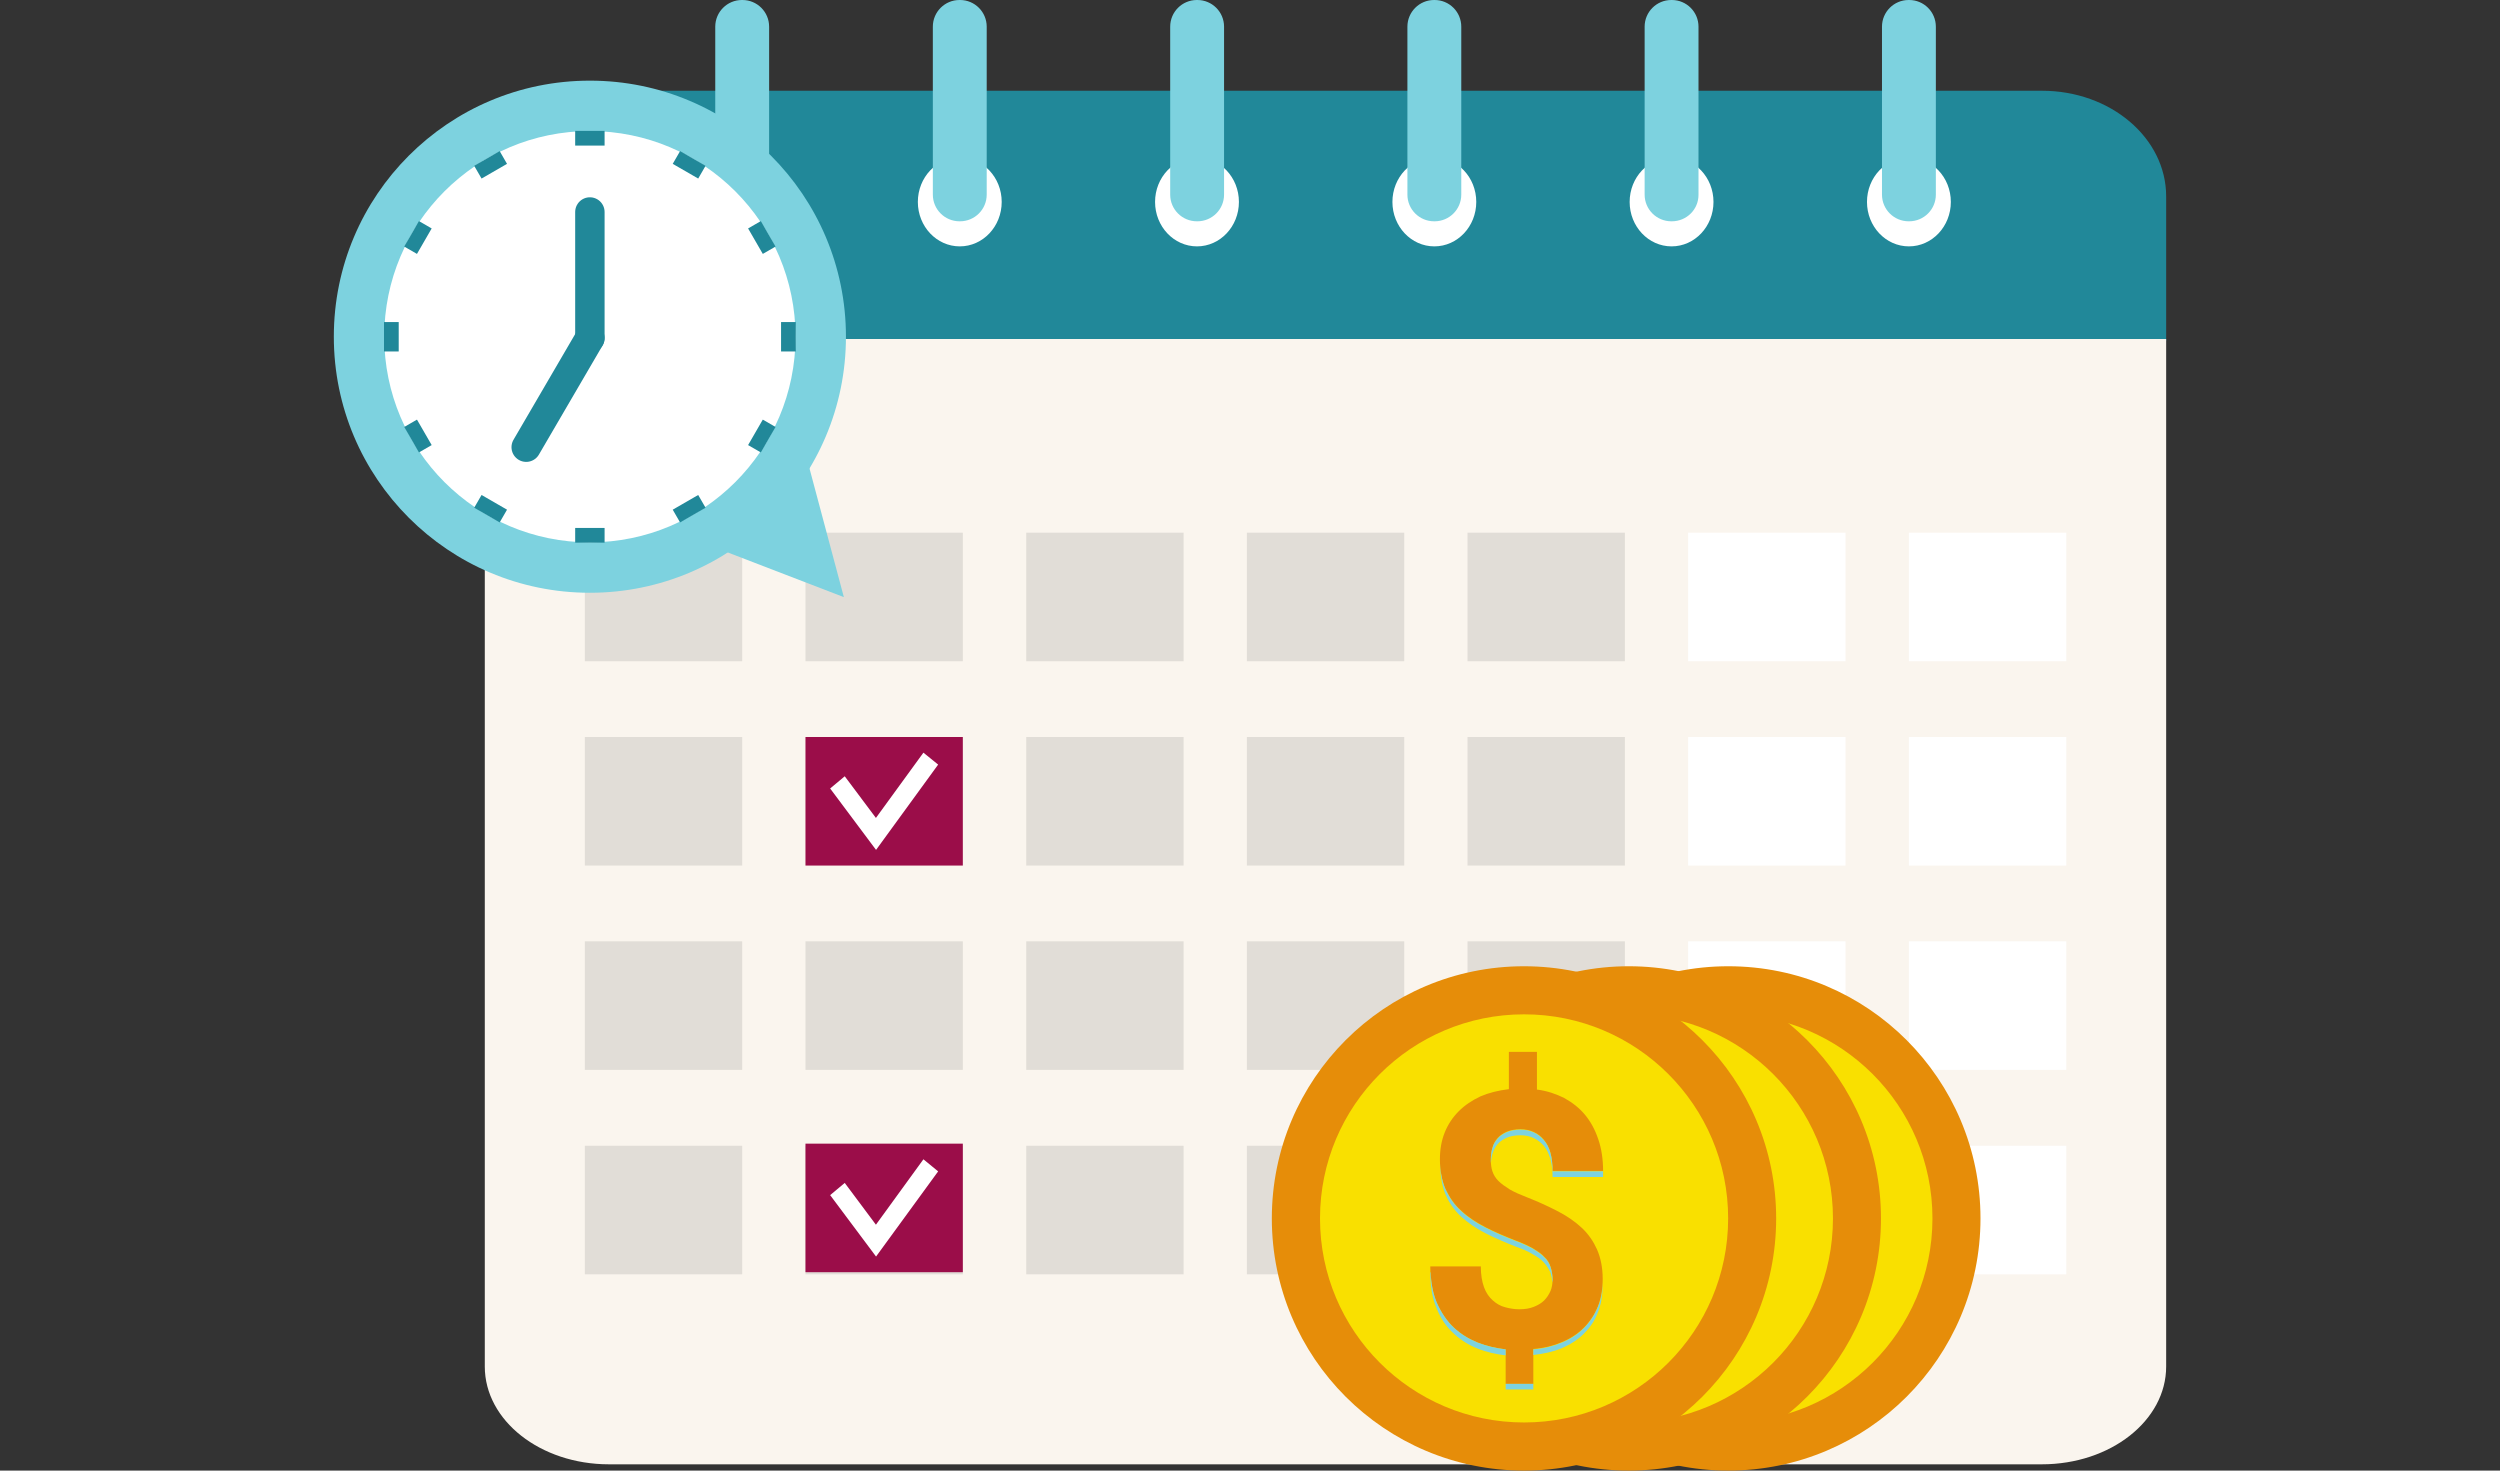 <?xml version="1.0" encoding="UTF-8"?> <svg xmlns="http://www.w3.org/2000/svg" width="1700" height="1000" viewBox="0 0 1700 1000" fill="none"><rect x="0" y="0" width="1700" height="1000" fill="#333333" stroke="none"/><g clip-path="url(#clip0_1946_412)"><path d="M1472.99 133.523V231.77H329.66V133.523C329.66 93.827 367.461 61.709 414.104 61.709H1388.55C1435.19 61.709 1472.99 93.827 1472.99 133.523Z" fill="#218899"></path><path d="M1472.99 588.672V929.245C1472.99 965.964 1435.19 995.736 1388.46 995.736H414.104C367.461 995.736 329.66 965.964 329.66 929.245V650.742V230.507H1472.99V588.672Z" fill="#FAF5EE"></path><path d="M652.646 167.535C668.391 167.535 681.155 154.004 681.155 137.312C681.155 120.62 668.391 107.089 652.646 107.089C636.901 107.089 624.137 120.62 624.137 137.312C624.137 154.004 636.901 167.535 652.646 167.535Z" fill="white"></path><path d="M652.827 150.484H652.466C642.452 150.484 634.332 142.364 634.332 132.35V18.134C634.332 8.12 642.452 0 652.466 0H652.827C662.841 0 670.96 8.12 670.96 18.134V132.35C670.96 142.364 662.841 150.484 652.827 150.484Z" fill="#7DD2DF"></path><path d="M504.689 167.535C520.434 167.535 533.197 154.004 533.197 137.312C533.197 120.62 520.434 107.089 504.689 107.089C488.944 107.089 476.18 120.62 476.18 137.312C476.18 154.004 488.944 167.535 504.689 167.535Z" fill="white"></path><path d="M504.87 150.484H504.509C494.495 150.484 486.375 142.364 486.375 132.35V18.134C486.375 8.12 494.495 0 504.509 0H504.87C514.884 0 523.003 8.12 523.003 18.134V132.35C523.003 142.364 514.884 150.484 504.87 150.484Z" fill="#7DD2DF"></path><path d="M813.954 167.535C829.699 167.535 842.463 154.004 842.463 137.312C842.463 120.62 829.699 107.089 813.954 107.089C798.209 107.089 785.445 120.62 785.445 137.312C785.445 154.004 798.209 167.535 813.954 167.535Z" fill="white"></path><path d="M814.225 150.484H813.864C803.85 150.484 795.73 142.364 795.73 132.35V18.134C795.73 8.12 803.85 0 813.864 0H814.225C824.239 0 832.359 8.12 832.359 18.134V132.35C832.359 142.364 824.239 150.484 814.225 150.484Z" fill="#7DD2DF"></path><path d="M975.353 167.535C991.098 167.535 1003.86 154.004 1003.86 137.312C1003.86 120.62 991.098 107.089 975.353 107.089C959.608 107.089 946.844 120.62 946.844 137.312C946.844 154.004 959.608 167.535 975.353 167.535Z" fill="white"></path><path d="M975.534 150.484H975.173C965.159 150.484 957.039 142.364 957.039 132.35V18.134C957.039 8.12 965.159 0 975.173 0H975.534C985.548 0 993.668 8.12 993.668 18.134V132.35C993.668 142.364 985.548 150.484 975.534 150.484Z" fill="#7DD2DF"></path><path d="M1136.67 167.535C1152.41 167.535 1165.17 154.004 1165.17 137.312C1165.17 120.62 1152.41 107.089 1136.67 107.089C1120.92 107.089 1108.16 120.62 1108.16 137.312C1108.16 154.004 1120.92 167.535 1136.67 167.535Z" fill="white"></path><path d="M1136.85 150.484H1136.49C1126.47 150.484 1118.35 142.364 1118.35 132.35V18.134C1118.35 8.12 1126.47 0 1136.49 0H1136.85C1146.86 0 1154.98 8.12 1154.98 18.134V132.35C1155.07 142.364 1146.95 150.484 1136.85 150.484Z" fill="#7DD2DF"></path><path d="M1298.06 167.535C1313.81 167.535 1326.57 154.004 1326.57 137.312C1326.57 120.62 1313.81 107.089 1298.06 107.089C1282.32 107.089 1269.55 120.62 1269.55 137.312C1269.55 154.004 1282.32 167.535 1298.06 167.535Z" fill="white"></path><path d="M1298.24 150.484H1297.88C1287.87 150.484 1279.75 142.364 1279.75 132.35V18.134C1279.75 8.12 1287.87 0 1297.88 0H1298.24C1308.26 0 1316.38 8.12 1316.38 18.134V132.35C1316.38 142.364 1308.26 150.484 1298.24 150.484Z" fill="#7DD2DF"></path><path d="M504.686 362.225H397.688V449.646H504.686V362.225Z" fill="black" fill-opacity="0.1"></path><path d="M504.686 501.161H397.688V588.582H504.686V501.161Z" fill="black" fill-opacity="0.1"></path><path d="M504.686 640.097H397.688V727.518H504.686V640.097Z" fill="black" fill-opacity="0.1"></path><path d="M504.686 779.122H397.688V866.543H504.686V779.122Z" fill="black" fill-opacity="0.1"></path><path d="M654.721 362.225H547.723V449.646H654.721V362.225Z" fill="black" fill-opacity="0.1"></path><path d="M654.721 501.161H547.723V588.582H654.721V501.161Z" fill="#9B0D49"></path><path d="M654.721 640.097H547.723V727.518H654.721V640.097Z" fill="black" fill-opacity="0.1"></path><path d="M654.721 779.122H547.723V866.543H654.721V779.122Z" fill="black" fill-opacity="0.1"></path><path d="M804.842 362.225H697.844V449.646H804.842V362.225Z" fill="black" fill-opacity="0.1"></path><path d="M804.842 501.161H697.844V588.582H804.842V501.161Z" fill="black" fill-opacity="0.1"></path><path d="M804.842 640.097H697.844V727.518H804.842V640.097Z" fill="black" fill-opacity="0.1"></path><path d="M804.842 779.122H697.844V866.543H804.842V779.122Z" fill="black" fill-opacity="0.1"></path><path d="M954.873 362.225H847.875V449.646H954.873V362.225Z" fill="black" fill-opacity="0.1"></path><path d="M954.873 501.161H847.875V588.582H954.873V501.161Z" fill="black" fill-opacity="0.1"></path><path d="M954.873 640.097H847.875V727.518H954.873V640.097Z" fill="black" fill-opacity="0.1"></path><path d="M954.873 779.122H847.875V866.543H954.873V779.122Z" fill="black" fill-opacity="0.1"></path><path d="M1104.91 362.225H997.91V449.646H1104.91V362.225Z" fill="black" fill-opacity="0.1"></path><path d="M1104.91 501.161H997.91V588.582H1104.91V501.161Z" fill="black" fill-opacity="0.1"></path><path d="M1104.91 640.097H997.91V727.518H1104.91V640.097Z" fill="black" fill-opacity="0.1"></path><path d="M1104.91 779.122H997.91V866.543H1104.91V779.122Z" fill="black" fill-opacity="0.1"></path><path d="M1254.94 640.097H1147.94V727.518H1254.94V640.097Z" fill="white"></path><path d="M1254.94 362.225H1147.94V449.646H1254.94V362.225Z" fill="white"></path><path d="M1254.94 501.161H1147.94V588.582H1254.94V501.161Z" fill="white"></path><path d="M1254.94 779.122H1147.94V866.543H1254.94V779.122Z" fill="white"></path><path d="M1405.06 779.122H1298.06V866.543H1405.06V779.122Z" fill="white"></path><path d="M1405.06 362.225H1298.06V449.646H1405.06V362.225Z" fill="white"></path><path d="M1405.06 501.161H1298.06V588.582H1405.06V501.161Z" fill="white"></path><path d="M1405.06 640.097H1298.06V727.518H1405.06V640.097Z" fill="white"></path><path d="M595.715 577.936L564.5 536.165L574.424 527.865L595.625 556.194L627.923 511.807L637.937 519.926L595.715 577.936Z" fill="white"></path><path d="M654.721 777.679H547.723V865.1H654.721V777.679Z" fill="#9B0D49"></path><path d="M595.715 854.454L564.5 812.683L574.424 804.383L595.625 832.802L627.923 788.324L637.937 796.534L595.715 854.454Z" fill="white"></path><path d="M1175.25 1000C1269.96 1000 1346.73 923.228 1346.73 828.525C1346.73 733.821 1269.96 657.049 1175.25 657.049C1080.55 657.049 1003.78 733.821 1003.78 828.525C1003.78 923.228 1080.55 1000 1175.25 1000Z" fill="#E68D09"></path><path d="M1175.31 967.28C1251.95 967.28 1314.07 905.152 1314.07 828.513C1314.07 751.874 1251.95 689.745 1175.31 689.745C1098.67 689.745 1036.54 751.874 1036.54 828.513C1036.54 905.152 1098.67 967.28 1175.31 967.28Z" fill="#F9E000"></path><path d="M1194.69 870.135C1194.69 866.863 1194.14 863.864 1193.32 861.411C1192.5 858.957 1191.14 856.503 1188.96 854.595C1187.05 852.414 1184.33 850.778 1181.33 848.87C1178.33 847.234 1174.51 845.326 1169.88 843.69C1162.24 840.691 1155.16 837.692 1148.88 834.421C1142.61 831.149 1137.16 827.605 1132.53 823.243C1127.89 819.154 1124.62 814.247 1121.89 808.522C1119.44 802.797 1118.08 796.254 1118.08 788.347C1118.08 781.532 1119.17 775.534 1121.35 770.082C1123.53 764.629 1126.8 759.722 1130.89 755.633C1134.98 751.543 1139.89 748.272 1145.61 745.545C1151.34 743.092 1157.88 741.456 1164.97 740.638V715.284H1184.05V740.911C1190.87 741.729 1197.14 743.91 1202.59 746.636C1208.04 749.635 1212.95 753.452 1216.77 758.086C1220.58 762.721 1223.58 768.173 1225.76 774.716C1227.95 780.987 1229.04 788.347 1229.04 796.254H1194.69C1194.69 786.712 1192.78 779.623 1188.69 774.989C1184.87 770.354 1179.42 767.901 1172.88 767.901C1169.33 767.901 1166.33 768.446 1163.61 769.536C1161.15 770.627 1158.97 771.99 1157.34 773.898C1155.7 775.807 1154.34 777.988 1153.79 780.441C1152.97 782.895 1152.7 785.621 1152.7 788.62C1152.7 791.619 1152.97 794.073 1153.79 796.526C1154.61 798.98 1155.97 801.161 1157.88 803.069C1159.79 804.978 1162.52 806.886 1165.51 808.794C1168.79 810.703 1172.6 812.338 1177.51 814.247C1185.14 817.246 1192.23 820.517 1198.5 823.789C1204.77 827.06 1210.23 830.877 1214.59 834.966C1219.22 839.328 1222.49 844.235 1224.95 849.688C1227.4 855.413 1228.76 861.956 1228.76 869.589C1228.76 876.678 1227.67 882.676 1225.49 888.401C1223.31 893.853 1220.04 898.76 1215.95 902.85C1211.86 906.939 1206.95 910.211 1200.96 912.664C1195.23 915.118 1188.69 916.753 1181.6 917.299V941.017H1162.79V917.571C1156.25 916.753 1149.98 915.39 1143.7 912.937C1137.71 910.483 1132.25 907.212 1127.35 902.577C1122.71 898.215 1118.9 892.49 1115.9 885.674C1113.17 878.859 1111.54 870.68 1111.54 861.138H1145.89C1145.89 866.863 1146.7 871.498 1148.07 875.315C1149.43 879.131 1151.61 882.13 1154.06 884.311C1156.52 886.492 1159.24 888.128 1162.52 888.946C1165.51 889.764 1168.79 890.309 1172.06 890.309C1175.87 890.309 1179.15 889.764 1181.87 888.673C1184.6 887.583 1187.05 886.22 1188.96 884.311C1190.87 882.403 1192.23 880.222 1193.32 877.768C1194.14 875.86 1194.69 873.134 1194.69 870.135Z" fill="#218899"></path><path d="M1162.79 917.572C1156.25 916.754 1149.98 915.391 1143.7 912.938C1137.71 910.484 1132.25 907.213 1127.35 902.578C1122.71 898.216 1118.9 892.491 1115.9 885.675C1113.44 879.95 1112.08 872.862 1111.81 865.229H1111.54C1111.54 874.77 1112.9 882.949 1115.9 889.765C1118.62 896.58 1122.44 902.305 1127.35 906.667C1131.98 911.029 1137.43 914.574 1143.7 917.027C1149.7 919.481 1156.25 920.844 1162.79 921.662V917.572Z" fill="#7DD2DF"></path><path d="M1132.53 827.332C1137.16 831.422 1142.34 835.239 1148.89 838.51C1155.16 841.782 1162.24 844.78 1169.88 847.779C1174.51 849.415 1178.33 851.051 1181.33 852.959C1184.33 854.595 1187.05 856.503 1188.96 858.684C1190.87 860.865 1192.23 863.046 1193.32 865.5C1193.87 867.408 1194.41 869.862 1194.41 872.043C1194.41 871.498 1194.69 870.952 1194.69 870.407C1194.69 867.136 1194.14 864.137 1193.32 861.683C1192.51 859.229 1191.14 856.776 1188.96 854.868C1187.05 852.687 1184.33 851.051 1181.33 849.142C1178.33 847.507 1174.51 845.598 1169.88 843.963C1162.24 840.964 1155.16 837.965 1148.89 834.693C1142.62 831.422 1137.16 827.878 1132.53 823.516C1127.89 819.426 1124.62 814.519 1121.9 808.794C1119.71 803.614 1118.35 797.616 1118.35 790.801C1118.35 791.346 1118.35 792.164 1118.35 792.709C1118.35 800.343 1119.71 807.158 1122.17 812.883C1124.62 818.336 1128.17 823.243 1132.53 827.332Z" fill="#7DD2DF"></path><path d="M1181.6 941.018H1162.79V944.834H1181.6V941.018Z" fill="#7DD2DF"></path><path d="M1225.49 888.673C1223.31 894.126 1220.04 899.033 1215.95 903.122C1211.86 907.212 1206.95 910.483 1200.95 912.937C1195.23 915.391 1188.69 917.026 1181.6 917.572V921.388C1188.69 920.57 1195.23 919.207 1200.95 916.754C1206.68 914.3 1211.86 911.029 1215.95 906.939C1220.04 902.85 1223.31 898.215 1225.49 892.49C1227.67 887.038 1228.76 880.767 1228.76 873.679C1228.76 873.134 1228.76 872.316 1228.76 871.771C1228.76 878.041 1227.67 883.766 1225.49 888.673Z" fill="#7DD2DF"></path><path d="M1194.68 796.527C1194.68 786.985 1192.78 779.897 1188.69 775.262C1184.87 770.627 1179.42 768.174 1172.87 768.174C1169.33 768.174 1166.33 768.719 1163.6 769.81C1161.15 770.9 1158.97 772.263 1157.33 774.172C1155.7 776.08 1154.33 778.261 1153.79 780.715C1152.97 783.168 1152.7 785.894 1152.7 788.893C1152.7 789.439 1152.7 790.256 1152.7 790.802C1152.97 788.621 1153.24 786.44 1153.79 784.531C1154.61 782.078 1155.7 779.897 1157.33 777.988C1158.97 776.08 1161.15 774.717 1163.6 773.626C1166.06 772.536 1169.33 771.991 1172.87 771.991C1179.42 771.991 1184.6 774.444 1188.69 779.079C1192.5 783.713 1194.68 790.802 1194.68 800.343H1229.03C1229.03 798.98 1229.03 797.617 1229.03 796.527H1194.68Z" fill="#7DD2DF"></path><path d="M1107.59 1000C1202.29 1000 1279.06 923.228 1279.06 828.525C1279.06 733.821 1202.29 657.049 1107.59 657.049C1012.89 657.049 936.113 733.821 936.113 828.525C936.113 923.228 1012.89 1000 1107.59 1000Z" fill="#E68D09"></path><path d="M1107.65 967.28C1184.29 967.28 1246.41 905.152 1246.41 828.513C1246.41 751.874 1184.29 689.745 1107.65 689.745C1031.01 689.745 968.879 751.874 968.879 828.513C968.879 905.152 1031.01 967.28 1107.65 967.28Z" fill="#F9E000"></path><path d="M1127.02 870.135C1127.02 866.863 1126.48 863.864 1125.66 861.411C1124.84 858.957 1123.48 856.503 1121.3 854.595C1119.39 852.414 1116.66 850.778 1113.66 848.87C1110.66 847.234 1106.85 845.326 1102.21 843.69C1094.58 840.691 1087.49 837.692 1081.22 834.421C1074.95 831.149 1069.5 827.605 1064.86 823.243C1060.23 819.154 1056.96 814.247 1054.23 808.522C1051.78 802.797 1050.41 796.254 1050.41 788.347C1050.41 781.532 1051.5 775.534 1053.69 770.082C1055.87 764.629 1059.14 759.722 1063.23 755.633C1067.32 751.543 1072.22 748.272 1077.95 745.545C1083.67 743.092 1090.22 741.456 1097.31 740.638V715.284H1116.39V740.911C1123.2 741.729 1129.48 743.91 1134.93 746.636C1140.38 749.635 1145.29 753.452 1149.1 758.086C1152.92 762.721 1155.92 768.173 1158.1 774.716C1160.28 780.987 1161.37 788.347 1161.37 796.254H1127.02C1127.02 786.712 1125.11 779.623 1121.02 774.989C1117.21 770.354 1111.75 767.901 1105.21 767.901C1101.67 767.901 1098.67 768.446 1095.94 769.536C1093.49 770.627 1091.31 771.99 1089.67 773.898C1088.04 775.807 1086.67 777.988 1086.13 780.441C1085.31 782.895 1085.04 785.621 1085.04 788.62C1085.04 791.619 1085.31 794.073 1086.13 796.526C1086.95 798.98 1088.31 801.161 1090.22 803.069C1092.13 804.978 1094.85 806.886 1097.85 808.794C1101.12 810.703 1104.94 812.338 1109.85 814.247C1117.48 817.246 1124.57 820.517 1130.84 823.789C1137.11 827.06 1142.56 830.877 1146.92 834.966C1151.56 839.328 1154.83 844.235 1157.28 849.688C1159.74 855.413 1161.1 861.956 1161.1 869.589C1161.1 876.678 1160.01 882.676 1157.83 888.401C1155.65 893.853 1152.38 898.76 1148.29 902.85C1144.2 906.939 1139.29 910.211 1133.29 912.664C1127.57 915.118 1121.02 916.753 1113.94 917.299V941.017H1095.12V917.571C1088.58 916.753 1082.31 915.39 1076.04 912.937C1070.04 910.483 1064.59 907.212 1059.68 902.577C1055.05 898.215 1051.23 892.49 1048.23 885.674C1045.51 878.859 1043.87 870.68 1043.87 861.138H1078.22C1078.22 866.863 1079.04 871.498 1080.4 875.315C1081.77 879.131 1083.95 882.13 1086.4 884.311C1088.85 886.492 1091.58 888.128 1094.85 888.946C1097.85 889.764 1101.12 890.309 1104.39 890.309C1108.21 890.309 1111.48 889.764 1114.21 888.673C1116.93 887.583 1119.39 886.22 1121.3 884.311C1123.2 882.403 1124.57 880.222 1125.66 877.768C1126.48 875.86 1127.02 873.134 1127.02 870.135Z" fill="#218899"></path><path d="M1095.12 917.572C1088.58 916.754 1082.31 915.391 1076.04 912.938C1070.04 910.484 1064.59 907.213 1059.68 902.578C1055.05 898.216 1051.23 892.491 1048.23 885.675C1045.78 879.95 1044.42 872.862 1044.14 865.229H1043.87C1043.87 874.77 1045.23 882.949 1048.23 889.765C1050.96 896.58 1054.78 902.305 1059.68 906.667C1064.32 911.029 1069.77 914.574 1076.04 917.027C1082.04 919.481 1088.58 920.844 1095.12 921.662V917.572Z" fill="#7DD2DF"></path><path d="M1064.86 827.332C1069.5 831.422 1074.68 835.239 1081.22 838.51C1087.49 841.782 1094.58 844.78 1102.21 847.779C1106.85 849.415 1110.66 851.051 1113.66 852.959C1116.66 854.595 1119.39 856.503 1121.3 858.684C1123.21 860.865 1124.57 863.046 1125.66 865.5C1126.2 867.408 1126.75 869.862 1126.75 872.043C1126.75 871.498 1127.02 870.952 1127.02 870.407C1127.02 867.136 1126.48 864.137 1125.66 861.683C1124.84 859.229 1123.48 856.776 1121.3 854.868C1119.39 852.687 1116.66 851.051 1113.66 849.142C1110.66 847.507 1106.85 845.598 1102.21 843.963C1094.58 840.964 1087.49 837.965 1081.22 834.693C1074.95 831.422 1069.5 827.878 1064.86 823.516C1060.23 819.426 1056.96 814.519 1054.23 808.794C1052.05 803.614 1050.69 797.616 1050.69 790.801C1050.69 791.346 1050.69 792.164 1050.69 792.709C1050.69 800.343 1052.05 807.158 1054.5 812.883C1056.96 818.336 1060.5 823.243 1064.86 827.332Z" fill="#7DD2DF"></path><path d="M1113.93 941.018H1095.12V944.834H1113.93V941.018Z" fill="#7DD2DF"></path><path d="M1157.83 888.673C1155.65 894.126 1152.37 899.033 1148.28 903.122C1144.19 907.212 1139.29 910.483 1133.29 912.937C1127.56 915.39 1121.02 917.026 1113.93 917.571V921.388C1121.02 920.57 1127.56 919.207 1133.29 916.754C1139.01 914.3 1144.19 911.028 1148.28 906.939C1152.37 902.85 1155.65 898.215 1157.83 892.49C1160.01 887.037 1161.1 880.767 1161.1 873.679C1161.1 873.134 1161.1 872.316 1161.1 871.771C1161.1 878.041 1160.01 883.766 1157.83 888.673Z" fill="#7DD2DF"></path><path d="M1127.02 796.527C1127.02 786.985 1125.11 779.897 1121.02 775.262C1117.2 770.627 1111.75 768.174 1105.21 768.174C1101.67 768.174 1098.67 768.719 1095.94 769.81C1093.49 770.9 1091.31 772.263 1089.67 774.172C1088.03 776.08 1086.67 778.261 1086.13 780.715C1085.31 783.168 1085.04 785.894 1085.04 788.893C1085.04 789.439 1085.04 790.256 1085.04 790.802C1085.31 788.621 1085.58 786.44 1086.13 784.531C1086.94 782.078 1088.03 779.897 1089.67 777.988C1091.31 776.08 1093.49 774.717 1095.94 773.626C1098.39 772.536 1101.67 771.991 1105.21 771.991C1111.75 771.991 1116.93 774.444 1121.02 779.079C1124.84 783.713 1127.02 790.802 1127.02 800.343H1161.37C1161.37 798.98 1161.37 797.617 1161.37 796.527H1127.02Z" fill="#7DD2DF"></path><path d="M1036.32 1000C1131.02 1000 1207.79 923.228 1207.79 828.525C1207.79 733.821 1131.02 657.049 1036.32 657.049C941.612 657.049 864.84 733.821 864.84 828.525C864.84 923.228 941.612 1000 1036.32 1000Z" fill="#E68D09"></path><path d="M1036.37 967.28C1113.01 967.28 1175.14 905.152 1175.14 828.513C1175.14 751.874 1113.01 689.745 1036.37 689.745C959.734 689.745 897.605 751.874 897.605 828.513C897.605 905.152 959.734 967.28 1036.37 967.28Z" fill="#F9E000"></path><path d="M1055.75 870.135C1055.75 866.863 1055.2 863.864 1054.38 861.411C1053.57 858.957 1052.2 856.503 1050.02 854.595C1048.11 852.414 1045.39 850.778 1042.39 848.87C1039.39 847.234 1035.57 845.326 1030.94 843.69C1023.31 840.691 1016.22 837.692 1009.95 834.421C1003.68 831.149 998.224 827.605 993.59 823.243C988.955 819.154 985.684 814.247 982.957 808.522C980.504 802.797 979.141 796.254 979.141 788.347C979.141 781.532 980.231 775.534 982.412 770.082C984.593 764.629 987.865 759.722 991.954 755.633C996.043 751.543 1000.95 748.272 1006.68 745.545C1012.4 743.092 1018.94 741.456 1026.03 740.638V715.284H1045.12V740.911C1051.93 741.729 1058.2 743.91 1063.65 746.636C1069.11 749.635 1074.01 753.452 1077.83 758.086C1081.65 762.721 1084.65 768.173 1086.83 774.716C1089.01 780.987 1090.1 788.347 1090.1 796.254H1055.75C1055.75 786.712 1053.84 779.623 1049.75 774.989C1045.93 770.354 1040.48 767.901 1033.94 767.901C1030.39 767.901 1027.4 768.446 1024.67 769.536C1022.22 770.627 1020.03 771.99 1018.4 773.898C1016.76 775.807 1015.4 777.988 1014.85 780.441C1014.04 782.895 1013.76 785.621 1013.76 788.62C1013.76 791.619 1014.04 794.073 1014.85 796.526C1015.67 798.98 1017.04 801.161 1018.94 803.069C1020.85 804.978 1023.58 806.886 1026.58 808.794C1029.85 810.703 1033.67 812.338 1038.57 814.247C1046.21 817.246 1053.29 820.517 1059.56 823.789C1065.84 827.06 1071.29 830.877 1075.65 834.966C1080.28 839.328 1083.56 844.235 1086.01 849.688C1088.46 855.413 1089.83 861.956 1089.83 869.589C1089.83 876.678 1088.74 882.676 1086.55 888.401C1084.37 893.853 1081.1 898.76 1077.01 902.85C1072.92 906.939 1068.02 910.211 1062.02 912.664C1056.29 915.118 1049.75 916.753 1042.66 917.299V941.017H1023.85V917.571C1017.31 916.753 1011.04 915.39 1004.77 912.937C998.77 910.483 993.317 907.212 988.41 902.577C983.775 898.215 979.959 892.49 976.96 885.674C974.233 878.859 972.598 870.68 972.598 861.138H1006.95C1006.95 866.863 1007.77 871.498 1009.13 875.315C1010.49 879.131 1012.67 882.13 1015.13 884.311C1017.58 886.492 1020.31 888.128 1023.58 888.946C1026.58 889.764 1029.85 890.309 1033.12 890.309C1036.94 890.309 1040.21 889.764 1042.93 888.673C1045.66 887.583 1048.11 886.22 1050.02 884.311C1051.93 882.403 1053.29 880.222 1054.38 877.768C1055.2 875.86 1055.75 873.134 1055.75 870.135Z" fill="#E68D09"></path><path d="M1023.85 917.572C1017.31 916.754 1011.04 915.391 1004.77 912.938C998.77 910.484 993.317 907.213 988.41 902.578C983.775 898.216 979.959 892.491 976.96 885.675C974.506 879.95 973.143 872.862 972.87 865.229H972.598C972.598 874.77 973.961 882.949 976.96 889.765C979.686 896.58 983.503 902.305 988.41 906.667C993.045 911.029 998.497 914.574 1004.77 917.027C1010.77 919.481 1017.31 920.844 1023.85 921.662V917.572Z" fill="#7DD2DF"></path><path d="M993.591 827.333C998.225 831.422 1003.41 835.239 1009.95 838.51C1016.22 841.782 1023.31 844.781 1030.94 847.779C1035.57 849.415 1039.39 851.051 1042.39 852.959C1045.39 854.595 1048.12 856.503 1050.02 858.684C1051.93 860.865 1053.3 863.046 1054.39 865.5C1054.93 867.408 1055.48 869.862 1055.48 872.043C1055.48 871.498 1055.75 870.953 1055.75 870.407C1055.75 867.136 1055.2 864.137 1054.39 861.683C1053.57 859.23 1052.2 856.776 1050.02 854.868C1048.12 852.687 1045.39 851.051 1042.39 849.143C1039.39 847.507 1035.57 845.598 1030.94 843.963C1023.31 840.964 1016.22 837.965 1009.95 834.693C1003.68 831.422 998.225 827.878 993.591 823.516C988.956 819.427 985.684 814.519 982.958 808.794C980.777 803.614 979.414 797.617 979.414 790.801C979.414 791.346 979.414 792.164 979.414 792.709C979.414 800.343 980.777 807.158 983.231 812.884C985.684 818.336 989.229 823.243 993.591 827.333Z" fill="#7DD2DF"></path><path d="M1042.66 941.018H1023.85V944.834H1042.66V941.018Z" fill="#7DD2DF"></path><path d="M1086.55 888.673C1084.37 894.126 1081.1 899.033 1077.01 903.122C1072.92 907.212 1068.01 910.483 1062.02 912.937C1056.29 915.39 1049.75 917.026 1042.66 917.571V921.388C1049.75 920.57 1056.29 919.207 1062.02 916.754C1067.74 914.3 1072.92 911.028 1077.01 906.939C1081.1 902.85 1084.37 898.215 1086.55 892.49C1088.73 887.037 1089.82 880.767 1089.82 873.679C1089.82 873.134 1089.82 872.316 1089.82 871.771C1089.82 878.041 1088.73 883.766 1086.55 888.673Z" fill="#7DD2DF"></path><path d="M1055.75 796.527C1055.75 786.985 1053.84 779.897 1049.75 775.262C1045.94 770.627 1040.48 768.174 1033.94 768.174C1030.4 768.174 1027.4 768.719 1024.67 769.81C1022.22 770.9 1020.04 772.263 1018.4 774.172C1016.76 776.08 1015.4 778.261 1014.86 780.715C1014.04 783.168 1013.77 785.894 1013.77 788.893C1013.77 789.439 1013.77 790.256 1013.77 790.802C1014.04 788.621 1014.31 786.44 1014.86 784.531C1015.67 782.078 1016.76 779.897 1018.4 777.988C1020.04 776.08 1022.22 774.717 1024.67 773.626C1027.12 772.536 1030.4 771.991 1033.94 771.991C1040.48 771.991 1045.66 774.444 1049.75 779.079C1053.57 783.713 1055.75 790.802 1055.75 800.343H1090.1C1090.1 798.98 1090.1 797.617 1090.1 796.527H1055.75Z" fill="#7DD2DF"></path><circle cx="401.121" cy="228.962" r="174.121" fill="#7DD2DF"></circle><path d="M469.136 365.759C475.494 349.238 485.673 334.457 498.839 322.623C512.005 310.79 527.785 302.24 544.888 297.674L573.824 406.053L469.136 365.759Z" fill="#7DD2DF"></path><circle cx="401.119" cy="228.962" r="139.838" fill="white"></circle><path d="M401.121 229.863V144.156" stroke="#218899" stroke-width="20" stroke-linecap="round" stroke-linejoin="round"></path><path fill-rule="evenodd" clip-rule="evenodd" d="M411.122 359V369H391.122V359H411.122Z" fill="#218899"></path><path fill-rule="evenodd" clip-rule="evenodd" d="M411.122 89V99H391.122V89H411.122Z" fill="#218899"></path><path fill-rule="evenodd" clip-rule="evenodd" d="M474.775 336.585L479.775 345.245L462.454 355.245L457.454 346.585L474.775 336.585Z" fill="#218899"></path><path fill-rule="evenodd" clip-rule="evenodd" d="M339.777 102.758L344.777 111.418L327.456 121.418L322.456 112.758L339.777 102.758Z" fill="#218899"></path><path fill-rule="evenodd" clip-rule="evenodd" d="M518.703 285.339L527.363 290.339L517.363 307.659L508.703 302.659L518.703 285.339Z" fill="#218899"></path><path fill-rule="evenodd" clip-rule="evenodd" d="M284.877 150.34L293.537 155.34L283.537 172.66L274.877 167.66L284.877 150.34Z" fill="#218899"></path><path fill-rule="evenodd" clip-rule="evenodd" d="M531.122 219H541.122V239H531.122V219Z" fill="#218899"></path><path fill-rule="evenodd" clip-rule="evenodd" d="M261.121 219H271.121V239H261.121V219Z" fill="#218899"></path><path fill-rule="evenodd" clip-rule="evenodd" d="M508.707 155.339L517.367 150.339L527.367 167.66L518.707 172.66L508.707 155.339Z" fill="#218899"></path><path fill-rule="evenodd" clip-rule="evenodd" d="M274.88 290.339L283.541 285.339L293.541 302.659L284.88 307.659L274.88 290.339Z" fill="#218899"></path><path fill-rule="evenodd" clip-rule="evenodd" d="M457.46 111.418L462.46 102.757L479.78 112.757L474.78 121.418L457.46 111.418Z" fill="#218899"></path><path fill-rule="evenodd" clip-rule="evenodd" d="M322.462 345.244L327.462 336.584L344.782 346.584L339.782 355.244L322.462 345.244Z" fill="#218899"></path><path d="M401.121 229.863L357.816 304.088" stroke="#218899" stroke-width="20" stroke-linecap="round"></path></g><defs><clipPath id="clip0_1946_412"><rect width="1700" height="1000" fill="white"></rect></clipPath></defs></svg> 